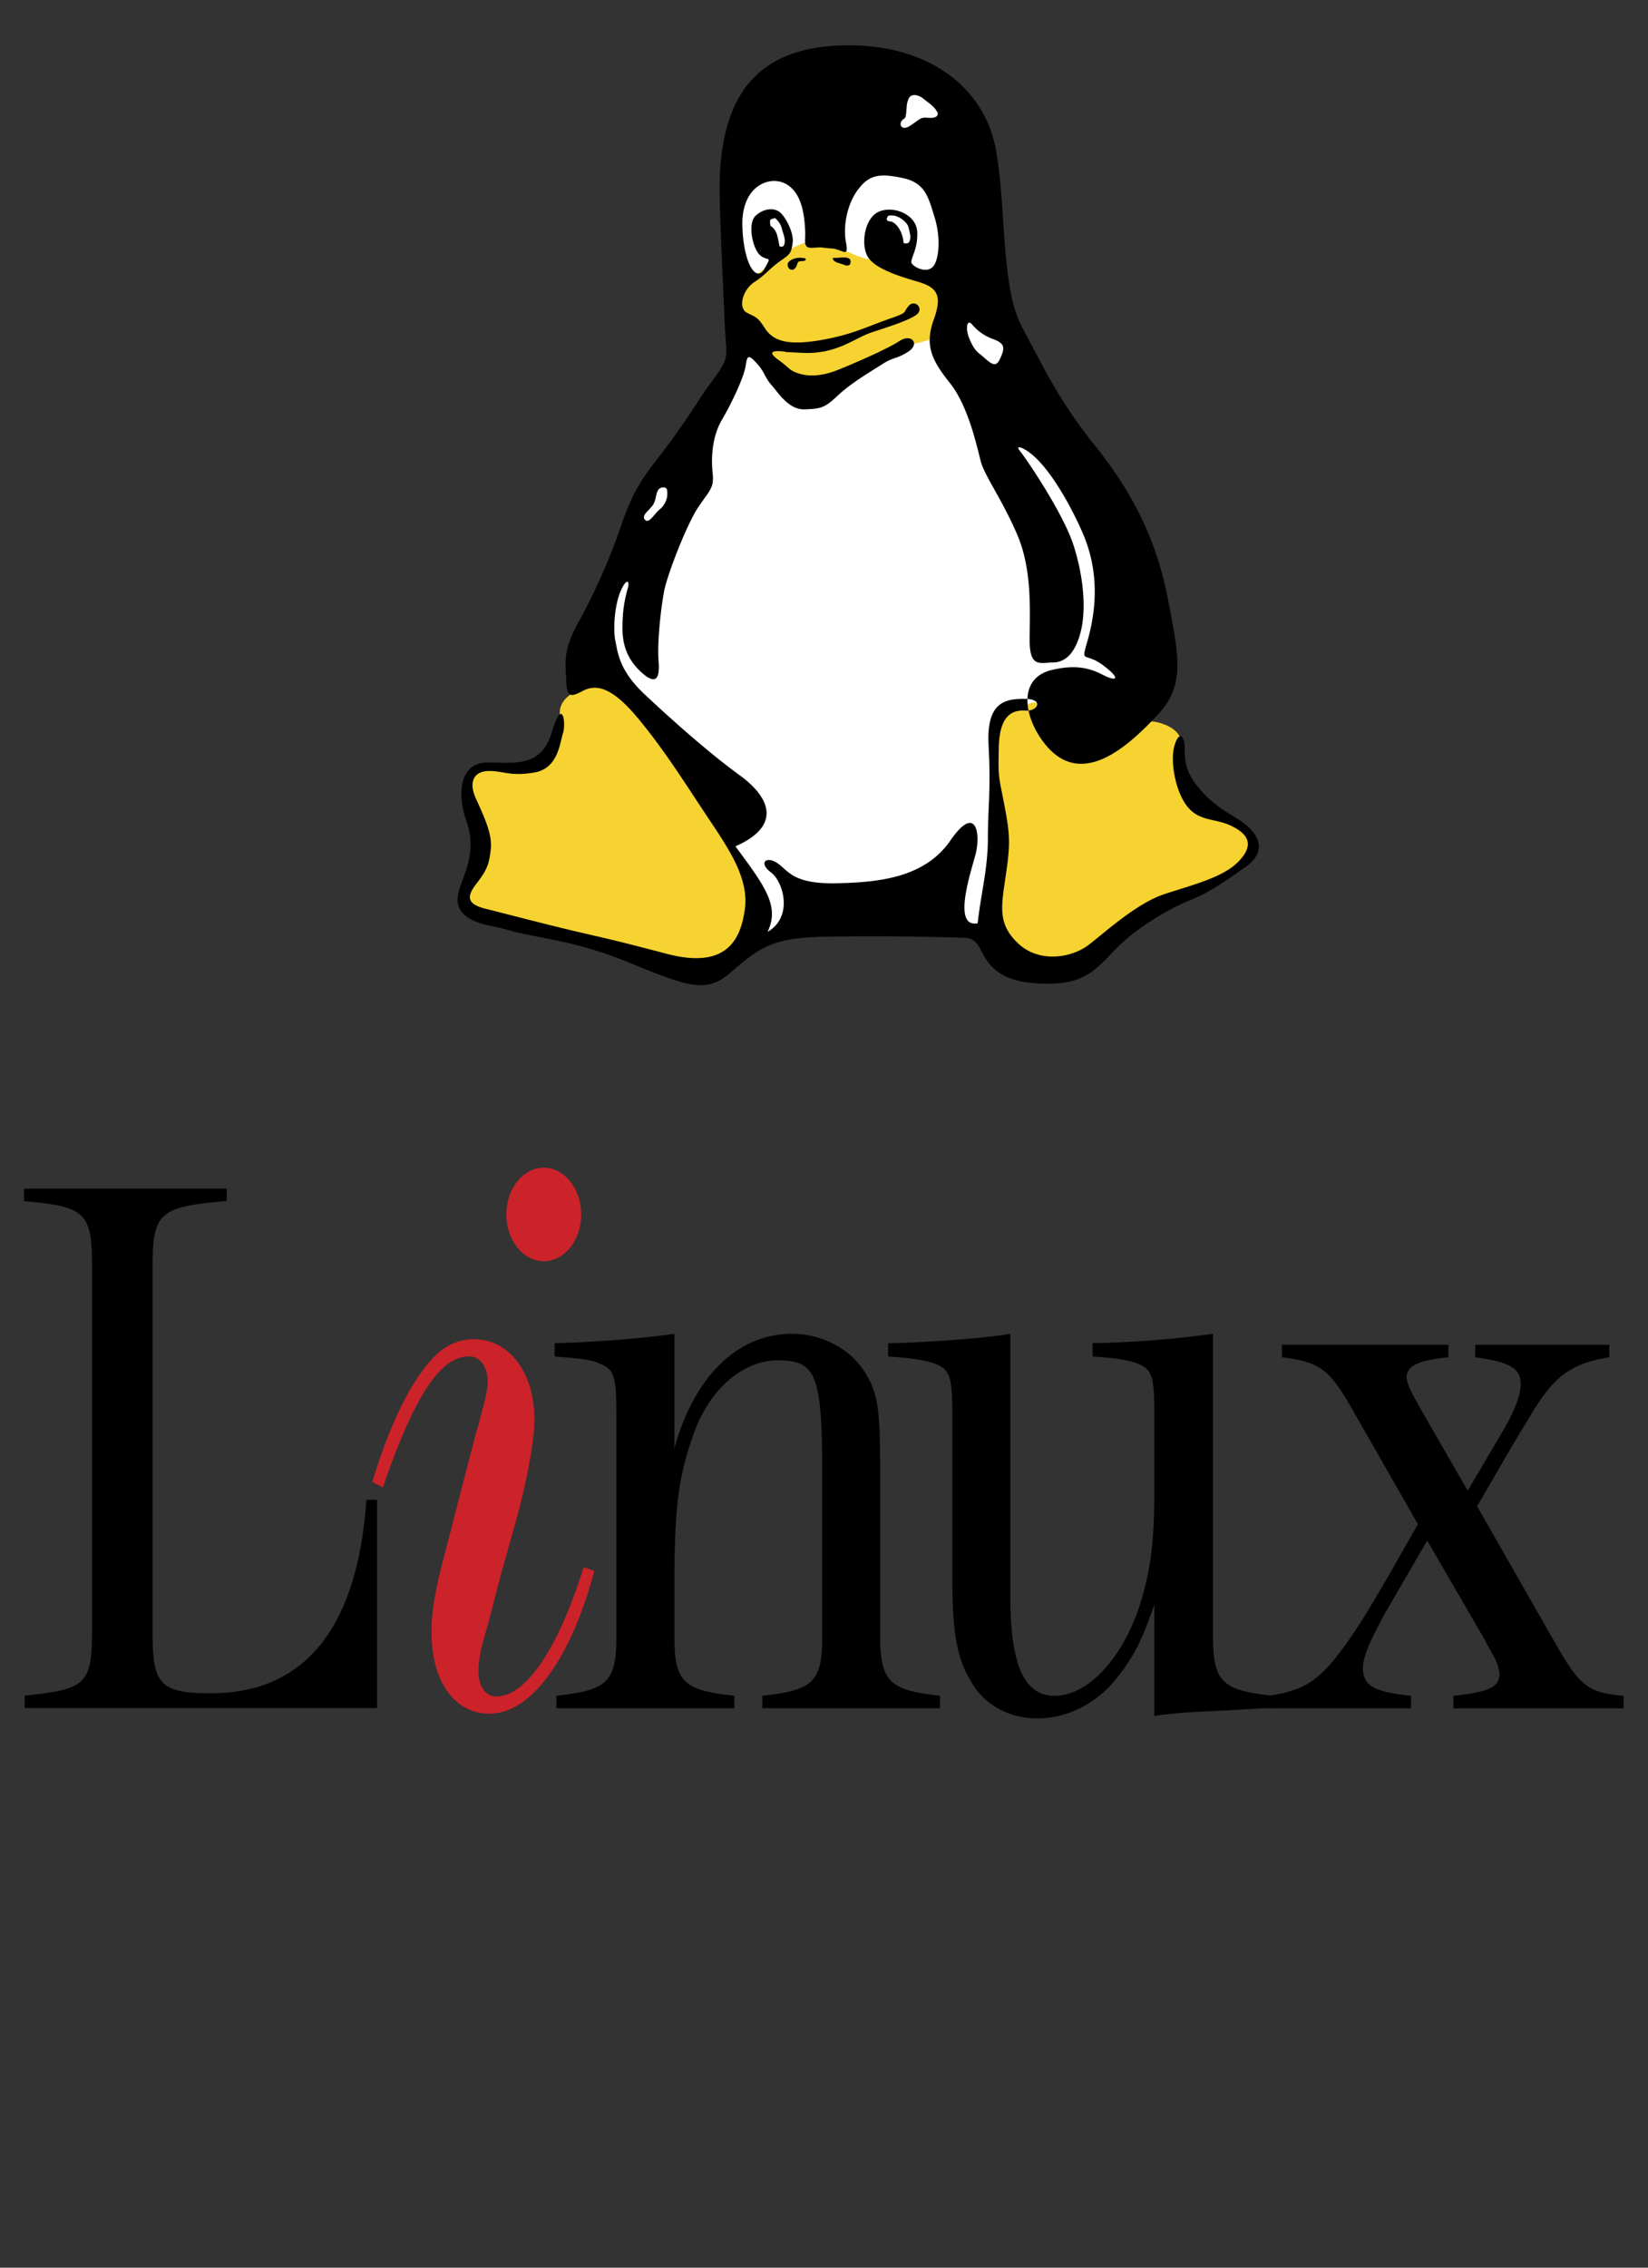 <svg width="24" height="33" fill="none" xmlns="http://www.w3.org/2000/svg"><rect width="100%" height="100%" fill="#333333" stroke="none"/><path fill-rule="evenodd" clip-rule="evenodd" d="M5.492 24.857H.36v-.182c.899-.09.98-.17.98-.953v-5.29c0-.783-.09-.874-.99-.953v-.182h2.952v.181c-.98.08-1.08.17-1.08.954v5.347c0 .737.117.862.853.862 1.362 0 2.134-.953 2.261-2.815h.155v3.03z" fill="#000"/><path fill-rule="evenodd" clip-rule="evenodd" d="M7.92 18.354c-.3 0-.546-.306-.546-.68 0-.375.245-.682.545-.682.3 0 .545.307.545.681 0 .375-.245.681-.545.681zm.735 4.507c-.345 1.294-.927 2.077-1.526 2.077-.508 0-.845-.465-.845-1.192 0-.295.055-.613.182-1.09l.454-1.759c.01-.034.045-.147.1-.363.054-.193.082-.33.082-.42 0-.227-.11-.375-.273-.375-.417 0-.799.58-1.253 1.907l-.154-.08c.254-.84.545-1.43.872-1.793.181-.193.38-.284.608-.284.518 0 .881.489.881 1.17 0 .306-.109.896-.263 1.453l-.227.806-.173.67-.09.317a1.96 1.96 0 00-.064.409c0 .227.109.374.263.374.427 0 .9-.692 1.271-1.884l.155.057z" fill="#CC2229"/><path fill-rule="evenodd" clip-rule="evenodd" d="M11.538 19.41c.4 0 .8.193 1.017.5.227.329.263.533.263 1.52v2.373c0 .67.137.795.872.874v.182h-2.588v-.182c.745-.08.872-.204.872-.863v-2.326c0-1.476-.082-1.692-.645-1.692-.518 0-1.008.431-1.235 1.09-.218.624-.272 1.067-.272 2.168v.76c0 .659.127.784.872.863v.182h-2.59v-.182c.745-.08.872-.204.872-.863v-3.2c0-.59-.027-.682-.245-.772-.127-.057-.254-.069-.654-.102v-.193c.527-.012 1.29-.069 1.744-.137v1.669c.29-1.056.926-1.669 1.716-1.669zm4.374.136a14.77 14.77 0 001.753-.136v4.393c0 .67.127.795.872.874v.182h-.128l-.79.045a8.27 8.27 0 00-.645.045c-.036 0-.09.012-.163.023V23.35c-.19.545-.282.715-.5 1.01-.308.42-.753.647-1.207.647-.4 0-.763-.193-.954-.522-.218-.352-.281-.738-.281-1.51v-2.36c0-.59-.036-.682-.255-.772-.136-.046-.317-.08-.68-.102v-.193c.544-.012 1.38-.069 1.78-.137v3.826c0 .987.2 1.441.644 1.441.509 0 1.045-.601 1.28-1.453.127-.431.173-.863.173-1.52v-1.09c0-.59-.027-.682-.245-.772-.118-.046-.3-.08-.654-.102v-.194z" fill="#000"/><path fill-rule="evenodd" clip-rule="evenodd" d="M22.646 23.906c.363.636.481.727.999.772v.182h-2.48v-.182c.527-.057.673-.125.673-.329a.776.776 0 00-.1-.273l-.155-.283-.799-1.374-.6 1.033c-.226.409-.335.659-.335.818 0 .26.154.351.7.408v.182h-2.08v-.182c.544-.08.762-.227 1.162-.794.218-.318.245-.364.618-1l.4-.703-.954-1.669c-.336-.59-.473-.692-1.026-.76v-.182h2.424v.182c-.445.045-.608.125-.608.295 0 .045.027.125.072.216l.137.25.68 1.18.536-.908c.155-.273.236-.488.236-.647 0-.227-.163-.318-.662-.386v-.182h1.952v.182c-.572.09-.817.284-1.171.885l-.246.409-.508.874 1.135 1.986z" fill="#000"/><path fill-rule="evenodd" clip-rule="evenodd" d="M10.679 4.103l-.023-1.533.912-.534 1.354-.912.557-.022.579.622.312 2.068-.423.756-1.756-.045-1.512-.4z" fill="#fff"/><path fill-rule="evenodd" clip-rule="evenodd" d="M8.876 8.486l.467-1.313.911-1.089.467-.934.2-.31 3.335-.512.667 1.046 1.868 4.467-.646.8-1.69 2.825-.399.089-3.09.088-2.157-2.401-.356-2 .423-.757z" fill="#fff"/><path fill-rule="evenodd" clip-rule="evenodd" d="M13.146 5.085s-.11-.022.2-.09c.312-.066.313-.132.4-.222.088-.088.133-.29.133-.511 0-.222.112-.867.089-1.044-.02-.179-.4-.844-.555-.934-.156-.089-1.89-.245-1.89-.245l-.534.423-.4.376.09 1.202s-.113.378-.09.532c.022.156.246.335.335.423.088.09.42.447.532.556.112.111.135.222.4.134.267-.088.423-.088.624-.244.2-.157.666-.356.666-.356z" fill="#F6D330"/><path fill-rule="evenodd" clip-rule="evenodd" d="M12.122 3.194c.067-.178.156-.511.31-.622.156-.111.49-.203.69-.179.201.023.577.222.667.378.089.156.089.779.089.779l-.045.511-.31-.022-.668-.268h-.11s-.112.044-.446-.133c-.333-.178-.245-.265-.177-.444zm-.711.49a.305.305 0 01.059-.04c.135-.075.43-.184.43-.184s.287-.732.043-1.022c-.243-.29-.777-.244-.777-.244s-.577.333-.556.466c.023.134.045.6.068.666.02.068.11.778.11.778l.2-.088.29-.222s.067-.043.133-.11z" fill="#fff"/><path fill-rule="evenodd" clip-rule="evenodd" d="M15.658 10.396l.322.024c.047.004.094.006.14.008.24.008.45.044.673.072.148.018.392.111.41.297.024.274-.056.575.176.688.238.161.768.534.768.534l.156.288-.466.423-2.29 1.378-1.044-.355v-.845l.043-1.133-.11-1.023.176-.4.446-.134.6.178zm-6.623-.499c-.023-.02-.428.099-.454.104-.19.028-.428.158-.428.364a.678.678 0 01-.058.31c-.038.075-.124.188-.123.212-.03.081-.083.196-.157.244-.087.01-.472.044-.472.044h-.335l-.199.242.156.647-.045.51-.154.579.376.2 2.846.755.645-.2.333-.823-.067-.31-.31-.623-1.554-2.255z" fill="#F6D330"/><path fill-rule="evenodd" clip-rule="evenodd" d="M10.482 2.92c-.047-1.552.558-2.237 1.815-2.26 1.255-.023 2.042.639 2.204 1.507.16.867.067 2.01.388 2.603.32.594.524 1.05 1.073 1.735.548.685.89 1.382 1.05 2.228.16.844.25 1.243-.16 1.678-.411.433-1.141 1.14-1.69.341-.275-.4-.304-.898.16-1.003.297-.07.51-.047.73.067.222.115.274.06.009-.137-.267-.197-.32-.015-.229-.334.092-.32.212-.893-.038-1.524-.116-.291-.51-1.089-.879-1.285-.033-.019-.13-.059-.064.023.099.123.631.906.782 1.373.161.5.184.98.1 1.283-.083.305-.228.426-.404.426-.175 0-.334.083-.334-.319 0-.404.042-1.012-.175-1.527-.217-.513-.48-.867-.538-1.084-.055-.217-.182-.8-.443-1.13-.264-.331-.378-.548-.242-.926.138-.376.035-.478-.239-.558-.274-.08-.64-.194-.73-.378-.091-.182-.034-.548.17-.638.207-.092.548.033.56.296.012.262-.114.4-.08.456.035.058.217.15.31.047.09-.104.114-.423.022-.72-.092-.296-.137-.502-.468-.57-.331-.07-.48-.047-.64.16-.16.204-.229.535-.182.776.045.24-.047.103-.206.09-.16-.01-.115-.022-.274-.01-.16.01-.103-.092-.115-.263-.01-.172-.033-.526-.274-.663-.239-.137-.65.023-.64.595.013.57.207.844.321.638.115-.205.058-.102-.057-.194-.114-.09-.194-.468-.07-.58.127-.115.275-.115.356-.048.08.07.205.299.182.446-.022.149-.034.16-.182.263-.149.103-.206.195-.378.307-.171.115-.239.378-.102.446.137.07.15.057.262.229.114.171.308.251.789.171.478-.08.676-.194 1.038-.32.264-.09.172-.08.264-.182.09-.103.239.045.102.137-.137.091-.446.182-.675.261-.227.082-.49.309-.969.286-.48-.022-.149-.012-.298-.022-.147-.012-.216.01-.057.125.161.114.15.149.286.194.137.047.319.047.538-.033.216-.082.764-.32.936-.435.17-.115.306.034.137.149-.172.114-.219.08-.378.182-.16.104-.456.274-.65.457-.195.182-.24.195-.48.205-.24.012-.389-.24-.491-.354-.102-.114-.092-.182-.217-.319s-.137-.104-.16.045c-.022.15-.194.526-.343.777-.147.252-.16.56-.137.777.023.217-.034.24-.204.49-.172.252-.458.994-.503 1.233-.045.24-.102.732-.08 1.016.023.286-.057.343-.263.15-.205-.195-.274-.412-.262-.698a1.94 1.94 0 01.074-.506c.032-.09.002-.153-.064-.042-.14.243-.147.663-.112.812.033.147.045.41.421.764.378.354.926.845 1.382 1.176.457.33.617.742-.057 1.038.423.572.651.869.468 1.245.377-.217.232-.728.05-.865-.184-.137-.073-.243.087-.139.16.102.216.307.846.297.627-.012 1.303-.075 1.681-.624.377-.548.45-.087.357.233-.09.32-.315 1.04.039.973.045-.423.149-.789.149-1.245 0-.457.045-.678.01-1.34-.035-.638.241-.681.525-.681.287 0 .194.184.012.171-.183-.012-.376.058-.388.526-.012.468 0 .423.08.844.08.423.092.548.023 1.016-.068.468-.125.72.183 1.006.307.286.775.204 1.016.022.24-.182.695-.605 1.106-.742.413-.137.846-.24 1.075-.468.227-.229.17-.388-.07-.513-.238-.127-.468-.07-.65-.274-.183-.206-.273-.662-.206-.903.07-.24.15-.137.15.034 0 .172.01.332.181.548.172.217.331.32.605.49.274.172.446.446.103.687-.342.24-.536.377-.822.49-.285.115-.753.39-1.039.674-.286.286-.445.537-1.005.537-.558 0-.815-.135-.981-.468-.115-.229-.172-.194-.434-.206a43.203 43.203 0 00-1.827-.01c-.685.01-.914.124-1.222.376-.307.25-.422.445-1.004.25-.583-.193-.891-.41-1.758-.582-.869-.171-.4-.092-.926-.206-.525-.113-.49-.364-.421-.57.068-.205.24-.526.09-.947-.147-.423-.09-.856.309-.856.4 0 .776.08.936-.446.16-.525.206-.114.16.023-.046.137-.068.513-.422.57-.354.057-.433-.023-.652-.023-.217 0-.307.15-.194.4.114.252.24.514.218.73-.024.217-.046.297-.206.504-.16.204-.137.308.15.376.283.07.798.206 1.277.32.48.113.515.113 1.347.332.834.216 1.063-.172 1.13-.64.07-.468-.251-.914-.547-1.36-.297-.445-.616-.958-1.005-1.426-.388-.468-.617-.503-.81-.4-.195.104-.23.081-.24-.182-.012-.262-.035-.434.182-.822a9.05 9.05 0 00.64-1.462c.228-.65.433-.776.821-1.336.389-.559.217-.342.491-.718.274-.378.194-.309.172-.903-.023-.593-.045-.937-.068-1.713zm-1.09 4.642c.059.072.142-.097.228-.16a.297.297 0 00.094-.273c-.009-.054-.095-.036-.113-.017-.053.053-.041.14-.08.215-.043.09-.188.163-.13.235zM14.3 5.177c.123.104.199.194.266.04.07-.154.07-.217-.096-.28a.713.713 0 01-.314-.216c-.075-.087-.1.06-.04.205.074.176.118.197.184.25zM11.727 3.76c-.085-.018-.187-.01-.245.057-.022.022-.012.086.028.104.052.022.087-.03.097-.07.005-.017.012-.04.03-.045.022-.012.055-.001.08-.012.027-.01.017-.034.01-.034zm.404.015c.034.052.097.052.149.075.028.012.085.03.102-.01.04-.127-.132-.087-.211-.087-.018 0-.057-.006-.04.022zm.832-.553c.078.004.184.142.194.304.002.024.068.022.082-.002.036-.064.01-.135-.007-.212-.014-.062-.089-.126-.151-.154a.233.233 0 00-.14-.02c-.014.006-.063.079.022.084zm-1.7-.04c-.072.005-.046.06-.042.106.098.055.107.18.128.28.002.037.059.02.064.008.043-.08-.01-.17-.03-.264a.298.298 0 00-.095-.137c-.007-.007-.019.007-.026.007zm2.18-1.749c-.071-.057-.182-.08-.215.014-.034.08-.02.161-.04.248 0 .027-.034.034-.053.06-.028.033-.021.075-.007.087.066.068.187-.066.275-.113.066-.041.161.013.234-.034.021-.014.028-.047.007-.073-.046-.082-.128-.128-.2-.189z" fill="#000"/><path fill-rule="evenodd" clip-rule="evenodd" d="M15.499 10.51c.01-.047.034-.139.08-.153.015-.005.03.002.034.018.01.03-.02.197-.008.236.013.04.06.034.093.024.078-.026.123-.118.12-.127 0-.003-.002-.003-.005-.003-.012.003-.023.047-.058.057-.022.007-.04.003-.046-.02-.007-.023.022-.197.008-.237-.012-.04-.052-.05-.09-.038-.085.028-.121.158-.144.234h-.001l.012-.178-.106.034-.005.37.099-.033a.953.953 0 01.017-.184zm.458.04c.084-.028.123-.129.12-.14-.003-.004-.004-.006-.008-.006-.007.004-.022.06-.07.076-.022.007-.04.002-.046-.012-.007-.02-.002-.057-.002-.088l.004-.167.116-.038-.002-.04-.116.038.005-.157-.104.059-.005.352c0 .038-.003.07.004.088.014.045.06.05.104.035z" fill="#000"/></svg>